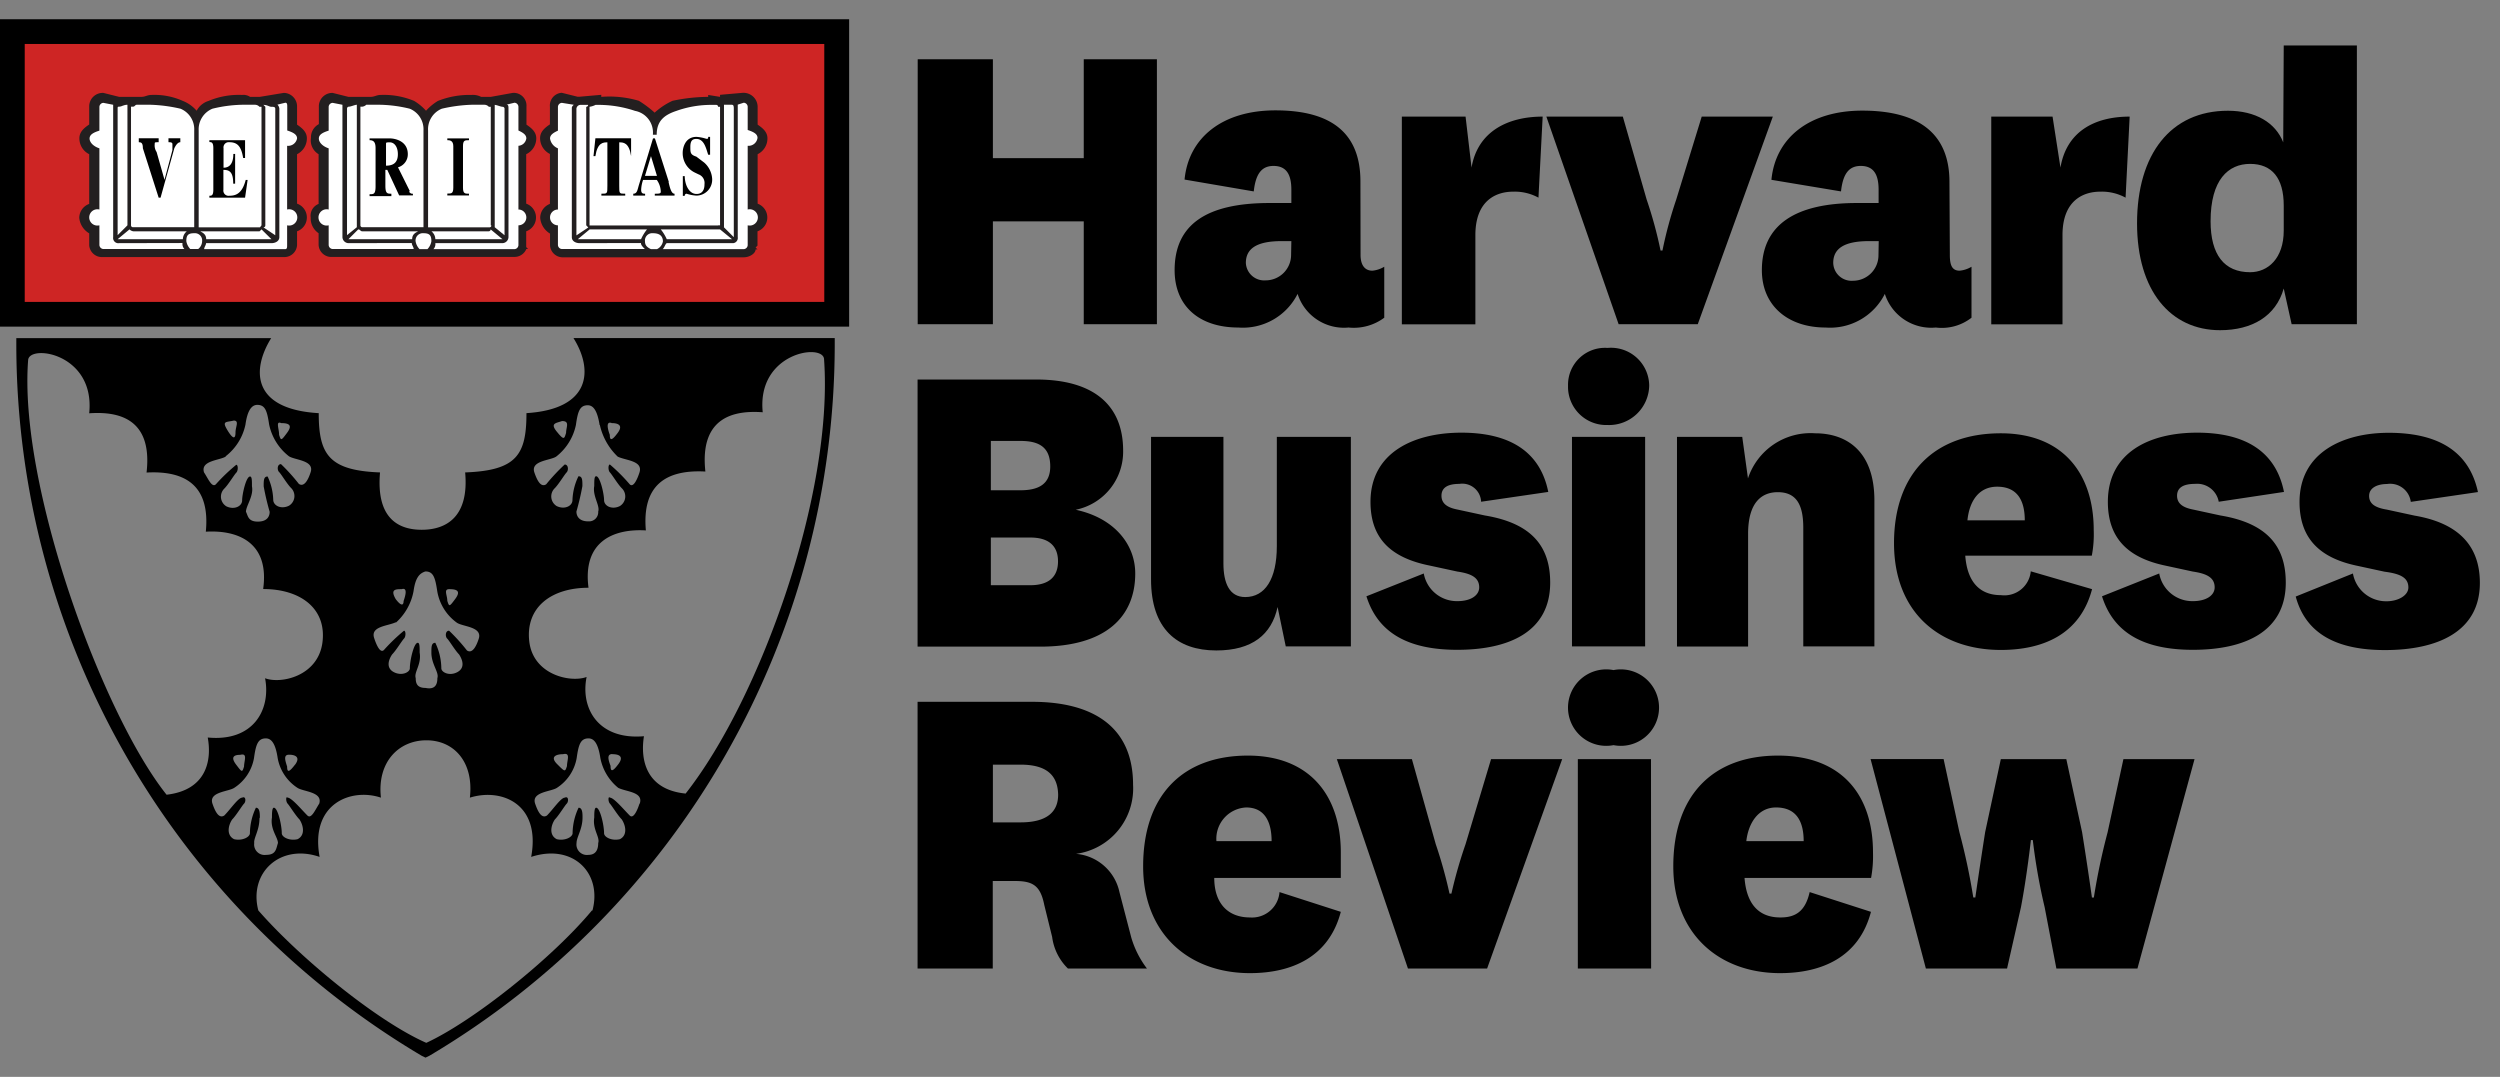 <svg xmlns="http://www.w3.org/2000/svg" viewBox="0 0 196.17 84.5"><rect x="0" y="0" width="196.17" height="84.5" fill="#808080" stroke="none"/><defs><style>.cls-1{fill:none;}.cls-2{fill:#ce2524;}.cls-3{fill:#231f20;}.cls-4{fill:#fff;}</style></defs><title>hbr-lg</title><g id="Layer_2" data-name="Layer 2"><g id="Layer_1-2" data-name="Layer 1"><rect class="cls-1" x="0.5" width="195.67" height="84.5"/><path d="M53.87,15.2a3.16,3.16,0,0,0,.77.15A1.25,1.25,0,0,0,55.88,14a1.85,1.85,0,0,0-.62-1.24l-.62-.47c-.47-.15-.47-.31-.47-.77s.15-.62.47-.62c.62,0,.77.77.93,1.24h.15v-1.4h-.15c0,.15,0,.15-.15.15a3.16,3.16,0,0,0-.77-.15c-.93,0-1.08.93-1.08,1.24a1.8,1.8,0,0,0,.77,1.55l.47.15a.72.72,0,0,1,.47.77c0,.15,0,.77-.62.77s-.93-.77-.93-1.4h-.15v1.55h.15A.15.15,0,0,1,53.87,15.2ZM35.1,11a.49.49,0,0,1,.47.47v3.27c0,.47-.15.47-.47.47v.15H36.8V15.2c-.31,0-.47,0-.47-.47V11.47c0-.47.15-.47.47-.47v-.14H35.1Zm15.51,4.2c-.15,0-.31,0-.31-.31a2.72,2.72,0,0,1,.15-.77h1.08a1.66,1.66,0,0,1,.31.93c0,.15-.15.15-.47.15v.15h1.55V15.2c-.15,0-.31-.15-.47-.93l-1.08-3.41h-.15l-1.08,3.57c-.15.47-.15.77-.47.77v.15h.93Zm.47-2.95.47,1.55h-.93ZM30.75,15.2c-.31,0-.47,0-.47-.62V13.33h.15l.93,2h1.08V15.2c-.15,0-.15,0-.31-.15l-.93-1.87A1.06,1.06,0,0,0,32,12.09c0-1.08-1.08-1.24-1.4-1.24H29V11c.31,0,.47.15.47.62v3c0,.62-.15.62-.47.62v.15h1.71Zm-.47-3.88c0-.15,0-.15.31-.15s.62.31.62.93c0,.77-.31.93-.93.93Zm17.37-.15v3.41c0,.62,0,.62-.47.62v.15h1.87V15.2c-.47,0-.47,0-.47-.62V11.17c.31,0,.77,0,.93,1.08h0v-1.4h-2.8l-.15,1.4h.15c.16-1.08.62-1.08.93-1.08ZM1,25H65.65V2.17H1ZM56.81,8.22h.62c.15,0,.15.15.15.31V18.61l-.77-.77Zm-10.55.15a1.56,1.56,0,0,0,.47-.15h.15a9,9,0,0,1,2.95.47,1.72,1.72,0,0,1,1.4,1.87h.31c0-1.08.62-1.55,1.55-1.87a8.11,8.11,0,0,1,2.8-.47h.31a.15.15,0,0,1,.15.15h.15v9.31H46.26Zm-1.08.15a.33.33,0,0,1,.31-.31h.63L46,8.37v9.31l.15.15-.93.63Zm-5.74-.15a.15.15,0,0,1,.15.15h0v9.93l-.77-.62V8.22C39,8.22,39.28,8.38,39.44,8.38Zm-5.89,1.87a1.74,1.74,0,0,1,1.08-1.71A12,12,0,0,1,37,8.23H38a.48.48,0,0,1,.31.15h.15v9.3a.15.15,0,0,1-.15.15H33.54ZM28.27,8.38h.15a.54.54,0,0,0,.31-.15h1.08a10.55,10.55,0,0,1,2.33.31,1.74,1.74,0,0,1,1.08,1.71v7.6H28.42a.15.15,0,0,1-.15-.15h0Zm-1.08.15a.15.15,0,0,1,.15-.15h0c.15,0,.47-.15.62-.15v9.62l-.78.63Zm-6.52-.31c.31,0,.47.15.62.15s.31,0,.31.15v9.93l-.93-.62a.15.15,0,0,0,.15-.15h0V8.38Zm-4,.31A10.55,10.55,0,0,1,19,8.22h1.08a.48.48,0,0,1,.31.15h.15v9.31l-.15.15H15.55v-7.6h0A1.75,1.75,0,0,1,16.64,8.53Zm-6.36-.15h.15c.15,0,.15-.15.31-.15h1.08a12,12,0,0,1,2.33.31,1.74,1.74,0,0,1,1.08,1.71h0v7.6H10.43a.15.15,0,0,1-.15-.15h0Zm-1.08.15c0-.15,0-.15.15-.15s.31-.15.62-.15v9.46h0l-.78.78Zm-1.08,11a.33.33,0,0,1-.31-.31V17.68a.64.64,0,1,1,0-1.24V11.63c-.47-.15-.77-.47-.77-.77s.31-.47.77-.62V8.37a.33.33,0,0,1,.31-.31l.77.15v10.4a.41.41,0,0,0,.35.47h5.08a.57.57,0,0,0,.15.47Zm6.2-.77H9.19l.93-.77a.54.54,0,0,0,.31.15h4.19a.8.8,0,0,0-.31.62Zm1.24.77h-.62a.8.8,0,0,1-.31-.61c0-.47.15-.62.62-.62a.57.57,0,0,1,.62.62A.8.8,0,0,1,15.55,19.54Zm.15-1.4h4.65l.15-.15.77.77H16.17c0-.3-.15-.46-.46-.62Zm7.6-1.08a.71.71,0,0,1-.77.62v1.55c0,.15,0,.31-.15.31H16c0-.15.15-.31.15-.47h5.12c.31,0,.62-.15.62-.47V8.53a.54.54,0,0,0-.15-.31l.62-.15c.15,0,.15.15.15.31v1.87c.47.15.77.31.77.62a.71.71,0,0,1-.77.62v5A.71.71,0,0,1,23.31,17.06Zm2.8,2.48a.33.33,0,0,1-.31-.31V17.68a.64.64,0,1,1,0-1.24V11.63c-.47-.15-.77-.47-.77-.77s.31-.47.77-.62V8.37a.33.33,0,0,1,.31-.31l.77.15v10.4a.49.49,0,0,0,.47.47h5c0,.15.15.31.15.47Zm6.2-.77h-5l.77-.77c.15,0,.15.15.31.15h4.34c-.31.15-.47.31-.47.62Zm1.24.77h-.62a.8.8,0,0,1-.32-.62.62.62,0,1,1,1.24,0,.8.8,0,0,1-.31.61Zm.31-1.4h4.5a.15.15,0,0,0,.15-.15h0l.93.77H34.17a.8.8,0,0,0-.32-.62Zm7.44-1.08a.67.67,0,0,1-.62.62v1.55a.33.33,0,0,1-.31.31H34a.57.57,0,0,0,.15-.47h5.27a.49.49,0,0,0,.47-.47V8.53c0-.15,0-.31-.15-.31l.62-.15a.33.33,0,0,1,.31.31v1.87c.31.15.62.31.62.62a.67.67,0,0,1-.62.62v5A.67.67,0,0,1,41.3,17.06Zm2.8,2.48a.33.33,0,0,1-.32-.31V17.68a.62.62,0,0,1,0-1.24V11.63a1,1,0,0,1-.62-.77c0-.31.31-.47.62-.62V8.37a.33.33,0,0,1,.31-.31l.93.15c-.15.15-.15.15-.15.31V18.61c0,.31.31.47.62.47H50.3c0,.15.15.31.31.47Zm6.2-.77h-5l.93-.77h4.5a3.39,3.39,0,0,0-.47.77Zm1.24.77h-.47c-.31-.15-.47-.31-.47-.62a.57.57,0,0,1,.51-.62h.11c.47,0,.77.15.77.62,0,.31-.16.47-.47.62Zm.3-1.55H56.5l.93.77H52.31A3.39,3.39,0,0,0,51.85,18Zm7.6-.93a.71.71,0,0,1-.77.62v1.55a.33.33,0,0,1-.31.31H52c.15-.15.15-.31.31-.47h5.12a.41.41,0,0,0,.47-.47V8.22l.47-.15a.33.33,0,0,1,.31.31v1.87c.47.15.77.31.77.62a.71.71,0,0,1-.77.62v5A.71.71,0,0,1,59.45,17.06ZM11.21,11.63l1.24,3.88h.15l1.08-3.88q.23-.47.47-.47v-.31h-.93v.31c.15,0,.31,0,.31.31v.31l-.62,2.33-.62-2.18a.93.93,0,0,1-.15-.62c0-.15,0-.15.31-.15v-.31H10.89v.31C11.05,11.17,11.21,11.17,11.21,11.63Zm30.1,20.79c0,3.27-.77,4.5-4.81,4.65.31,3.41-1.4,4.5-3.41,4.5s-3.57-1.08-3.27-4.5c-4-.15-4.81-1.4-4.81-4.65-5.27-.31-5.27-3.41-3.73-5.89h-20v.62a64.94,64.94,0,0,0,31.8,55.69l.31.15.31-.15A64.94,64.94,0,0,0,65.5,27.15v-.62H45c1.56,2.48,1.4,5.58-3.72,5.89Zm2.8.62c.62,0,.31.47.31.93-.15.47-.15.62-.77-.15-.48-.62,0-.62.45-.78ZM35.25,46.23c.62,0,.93.15.47.77s-.47.62-.62.15C35.1,46.7,34.79,46.23,35.25,46.23Zm-3.73,0c.47-.15.31.47.15.93,0,.31-.15.47-.62-.15-.45-.78,0-.78.48-.78Zm-.47,2.64a4.4,4.4,0,0,0,1.4-2.48c.15-1.08.47-1.4.93-1.55.62,0,.77.47.93,1.55a3.83,3.83,0,0,0,1.55,2.48c.47.31,2,.31,1.71,1.24-.15.47-.47,1.24-.93.93a14.6,14.6,0,0,0-1.4-1.55c-.31,0-.31.47-.15.62s.62.93.93,1.24c.31.47.47,1.08-.15,1.4s-1.24,0-1.24-.31a4.73,4.73,0,0,0-.47-2c-.31,0-.31.31-.31.77,0,.93.62,1.55.47,2,0,.47-.15.93-.93.77-.62,0-.77-.31-.77-.77-.15-.47.47-1.08.31-2,0-.47,0-.77-.15-.77-.31,0-.62,1.4-.62,2,0,.31-.62.62-1.24.31s-.47-.93-.15-1.4c.31-.31.77-1.08.93-1.24s.15-.62,0-.62A14.35,14.35,0,0,0,30.13,51c-.31.31-.62-.47-.77-.93-.31-.94,1.09-.94,1.71-1.25Zm-9-15.67c.62,0,.93.15.47.77s-.47.62-.62.15C21.91,33.66,21.6,33,22.07,33.2ZM18.33,33c.47,0,.15.47.15.93s-.15.62-.62-.15-.14-.63.49-.78Zm-.62,2.8a4.25,4.25,0,0,0,1.55-2.48c.15-1.08.47-1.55.93-1.55.62,0,.77.47.93,1.55a4.26,4.26,0,0,0,1.55,2.48c.47.31,2,.31,1.71,1.24-.15.47-.47,1.24-.93.93a14.6,14.6,0,0,0-1.4-1.55c-.31,0-.31.47-.15.62s.62.93.93,1.24a.89.89,0,0,1-.15,1.4c-.62.31-1.24,0-1.24-.47A4.59,4.59,0,0,0,21,37.39c-.31,0-.31.31-.31.77a20.16,20.16,0,0,0,.47,2c0,.31-.15.77-.93.77s-.77-.47-.93-.77c0-.47.62-1.24.47-2,0-.47,0-.77-.15-.77-.31,0-.62,1.4-.62,1.87s-.62.77-1.24.47a.89.89,0,0,1-.15-1.4c.31-.31.77-1.08.93-1.24s.15-.62,0-.62A14.35,14.35,0,0,0,16.94,38c-.31.31-.62-.47-.93-.93-.3-.94,1.25-.94,1.71-1.25ZM13.07,62.36C8,56,1.44,38,2.21,28.23,2.37,27,7.48,27.76,7,32.43c2.17-.15,5,.31,4.5,4.65,3.1-.17,5,1.07,4.65,4.64,2.64-.15,5,.93,4.5,4.5,2.95,0,5,1.55,4.65,4.2s-3.27,3.27-4.5,2.8c.47,2.48-.93,5-4.5,4.65C16.64,59.72,16.17,62,13.07,62.36ZM23.15,60c-.47.62-.62.62-.62.15-.15-.47-.31-.93.15-.93s.93.17.47.79Zm-4,.15c-.15.47-.15.47-.62-.15s-.14-.77.32-.77c.61-.16.3.46.3.93Zm1.24,4c0-.31,0-.77-.31-.77a4.79,4.79,0,0,0-.47,2c0,.31-.62.62-1.24.47-.62-.31-.47-1.08-.15-1.55.31-.31.77-1.08.93-1.24s.15-.62-.15-.47c-.31,0-.93.93-1.4,1.4-.47.31-.77-.47-.93-.93-.31-.93,1.24-.93,1.71-1.24a3.5,3.5,0,0,0,1.55-2.33c.15-1.08.31-1.55.93-1.55.47,0,.77.47.93,1.55a3.53,3.53,0,0,0,1.55,2.33c.47.31,2,.31,1.71,1.24-.31.47-.62,1.24-.93.93-.47-.47-1.24-1.4-1.55-1.4-.15-.15-.15.31,0,.47s.62.93.93,1.24c.31.47.47,1.24-.15,1.55-.62.15-1.24-.15-1.24-.47,0-.62-.31-2-.62-2-.15,0-.15.47-.15.77-.15.93.47,1.55.47,2-.15.47-.15.93-.93.93a.82.82,0,0,1-.93-.93C19.89,65.77,20.36,65.15,20.36,64.22Zm26.06,7.29c-3.1,3.73-9.31,8.69-13,10.39-3.88-1.71-9.93-6.67-13.18-10.39-.77-2.95,1.71-5.27,4.81-4.2-.77-4.2,2.48-5.43,4.81-4.65-.31-2.8,1.4-4.5,3.57-4.5s3.73,1.71,3.41,4.5c2.48-.77,5.58.47,4.81,4.65,3.26-1.07,5.59,1.25,4.81,4.2Zm3.73-8.38c-.15.47-.47,1.24-.77.93-.47-.47-1.24-1.4-1.55-1.4-.15-.15-.15.31,0,.47s.62.93.93,1.24c.31.47.47,1.24-.15,1.55-.62.15-1.24-.15-1.24-.47,0-.62-.31-2-.62-2-.15,0-.15.47-.15.77-.15.93.47,1.55.31,2,0,.47-.15.93-.77.93a.82.82,0,0,1-.93-.93c0-.47.47-1.08.47-2,0-.31,0-.77-.31-.77a4.79,4.79,0,0,0-.47,2c0,.31-.62.62-1.24.47-.62-.31-.47-1.08-.15-1.55.31-.31.77-1.08.93-1.24s.15-.62-.15-.47c-.31,0-.93.93-1.4,1.4-.47.31-.77-.47-.93-.93-.31-.93,1.24-.93,1.71-1.24a3.5,3.5,0,0,0,1.55-2.33c.15-1.08.31-1.55.93-1.55.47,0,.77.47.93,1.55a4,4,0,0,0,1.4,2.33c.63.32,2,.31,1.69,1.24Zm-6-3.88c.62-.15.31.47.31.93-.15.47-.15.47-.77-.15s0-.78.45-.78Zm3.88,0c.47,0,.93.15.47.77s-.62.62-.62.15c-.17-.46-.32-.93.14-.93Zm7.29-22.18c-.47-4.34,2.33-4.81,4.5-4.65-.47-4.65,4.65-5.43,4.81-4.2.77,10.55-5,26.68-10.86,34.12-3.1-.31-3.57-2.64-3.27-4.5-3.57.31-5-2.17-4.5-4.65-1.24.47-4.2-.15-4.5-2.8s1.71-4.2,4.65-4.2c-.47-3.57,1.87-4.65,4.5-4.5-.31-3.53,1.55-4.78,4.65-4.62ZM48,33.2c.47,0,.93.15.47.77s-.62.62-.62.15c-.17-.46-.32-1.08.14-.93Zm-.93.15a4.92,4.92,0,0,0,1.4,2.48c.62.31,2,.31,1.71,1.24-.15.47-.47,1.24-.77.93a14.14,14.14,0,0,0-1.55-1.55c-.15,0-.15.47,0,.62s.62.93.93,1.24a.89.89,0,0,1-.15,1.4c-.62.31-1.24,0-1.24-.47s-.31-1.87-.62-1.87c-.15,0-.15.31-.15.77-.15.77.47,1.55.31,2a.72.72,0,0,1-.67.77h-.11c-.77,0-.93-.47-.93-.77a20.32,20.32,0,0,0,.47-2c0-.47,0-.77-.31-.77a4.63,4.63,0,0,0-.47,1.87c0,.47-.62.77-1.24.47a.89.89,0,0,1-.15-1.4c.31-.31.77-1.08.93-1.24s.15-.62-.15-.62A15.38,15.38,0,0,0,42.86,38c-.47.31-.77-.47-.93-.93-.31-.93,1.24-.93,1.71-1.24a4.25,4.25,0,0,0,1.55-2.48c.15-1.08.31-1.55.93-1.55.46,0,.76.47.93,1.55ZM19.43,14.12h-.15C19,15.2,18.5,15.36,18,15.36a.41.41,0,0,1-.47-.47V13.33c.47,0,.77.15.77,1.08h.15V12.08h-.14c0,.77-.31,1.08-.77,1.08V11.63c0-.31.15-.31.47-.31.62,0,.93.15,1.08,1.08h.15V11h-2.8v.15c.15,0,.31,0,.31.47v3.27c0,.47-.15.47-.31.47v.15h2.8Z"/><polygon class="cls-2" points="0.97 2.48 65.66 2.48 65.66 24.66 0.97 24.66 0.97 2.48"/><path d="M66.63,25.63H0V1.51H66.63ZM1.94,23.69H64.68V3.45H1.94Z"/><path class="cls-3" d="M59.45,16V12.1a1.38,1.38,0,0,0,.77-1.24c0-.47-.31-.77-.77-1.08V8.37a1.11,1.11,0,0,0-1.24-1.08h0l-1.71.15V7.6l-.93-.15V7.6a13.91,13.91,0,0,0-2.8.31,5.41,5.41,0,0,0-1.4.93,8.6,8.6,0,0,0-1.24-.93,8.16,8.16,0,0,0-2.95-.31V7.44l-1.71.15h-.15l-1.24-.31a1,1,0,0,0-.93,1.08v1.4c-.47.31-.77.62-.77,1.08a1.38,1.38,0,0,0,.77,1.24V16a1.17,1.17,0,0,0-.76,1.09,1.58,1.58,0,0,0,.77,1.24v.93a1,1,0,0,0,.93.93H58.36c.47,0,.93-.31.93-.62h.15l-.15-.15.15-.15V18.15a1.15,1.15,0,0,0,0-2.17Z"/><path class="cls-3" d="M42.08,10.86c0-.47-.31-.77-.77-1.08V8.37a1,1,0,0,0-1.08-1.08h0l-1.71.31h-.77A1.4,1.4,0,0,0,37,7.45a6.68,6.68,0,0,0-2.64.47,4.11,4.11,0,0,0-.93.77,4.11,4.11,0,0,0-.93-.77,6.18,6.18,0,0,0-2.64-.47c-.31,0-.47.15-.77.15H27.34L26.1,7.29a1.06,1.06,0,0,0-1.08,1s0,0,0,.05v1.4a1.17,1.17,0,0,0-.62,1.08A1.26,1.26,0,0,0,25,12.1V16a1,1,0,0,0-.62,1.08A1.4,1.4,0,0,0,25,18.3v.93a1,1,0,0,0,1.08.93H40.37a1,1,0,0,0,.93-.62h.14l-.15-.15V18.15a1.15,1.15,0,0,0,0-2.17V12.1A1.38,1.38,0,0,0,42.08,10.86Z"/><path class="cls-3" d="M24.08,10.86c0-.47-.31-.77-.77-1.08V8.37a1.06,1.06,0,0,0-1-1.08h-.05l-1.87.31h-.77A.93.93,0,0,0,19,7.45a6.14,6.14,0,0,0-2.64.47,1.59,1.59,0,0,0-.93.77,2.78,2.78,0,0,0-1.08-.77,5.45,5.45,0,0,0-2.48-.47c-.31,0-.47.15-.77.15H9.35L8.11,7.29A1.06,1.06,0,0,0,7,8.32s0,0,0,.05v1.4c-.47.31-.77.62-.77,1.08A1.38,1.38,0,0,0,7,12.1V16a1.17,1.17,0,0,0-.78,1.09A1.58,1.58,0,0,0,7,18.31v.93a1,1,0,0,0,1.08.93H22.38a1,1,0,0,0,.93-.93V18.15a1.15,1.15,0,0,0,0-2.17V12.1A1.39,1.39,0,0,0,24.08,10.86Z"/><path class="cls-4" d="M51.85,18a3.39,3.39,0,0,1,.47.77h5.12L56.5,18Z"/><path class="cls-4" d="M51.23,18.3a.57.57,0,0,0-.62.63c0,.31.15.47.47.62h.47a.83.83,0,0,0,.47-.62C52,18.46,51.69,18.3,51.23,18.3Z"/><path class="cls-4" d="M45.49,18.77H50.3a3.39,3.39,0,0,1,.47-.77h-4.5l-.93.77Z"/><path class="cls-4" d="M33.85,18.15a.8.8,0,0,1,.31.62h5.27L38.5,18a.15.15,0,0,1-.15.15h-4.5Z"/><path class="cls-4" d="M33.23,18.3a.57.57,0,0,0-.62.63,1.17,1.17,0,0,0,.31.62h.62a1.17,1.17,0,0,0,.31-.62C33.85,18.46,33.7,18.3,33.23,18.3Z"/><path class="cls-4" d="M27.34,18.77h5c0-.31.15-.47.47-.62H28.42c-.15,0-.15-.15-.31-.15Z"/><path class="cls-4" d="M15.71,18.15c.31.15.47.31.47.62h5.12L20.52,18l-.15.15Z"/><path class="cls-4" d="M15.24,18.3c-.47,0-.62.15-.62.62a1.17,1.17,0,0,0,.31.62h.62a.8.8,0,0,0,.31-.61.57.57,0,0,0-.51-.63Z"/><path class="cls-4" d="M9.35,18.77h5a.8.8,0,0,1,.31-.62h-4.2a.54.54,0,0,1-.3-.15l-.93.77Z"/><path class="cls-4" d="M58.67,16.44v-5a.71.71,0,0,0,.77-.62c0-.31-.31-.47-.77-.62V8.37a.33.33,0,0,0-.31-.31l-.47.15v10.4a.41.41,0,0,1-.35.47H52.31c-.15.15-.15.31-.31.47h6.36a.33.33,0,0,0,.31-.31V17.68a.64.64,0,1,0,0-1.24Z"/><path class="cls-4" d="M45.49,19.08c-.31,0-.62-.15-.62-.47V8.53c0-.15,0-.15.15-.31l-.93-.15a.33.33,0,0,0-.31.31v1.87c-.31.15-.62.31-.62.62a1,1,0,0,0,.62.77v4.8a.62.62,0,0,0,0,1.24v1.55a.33.33,0,0,0,.31.31h6.51c-.15-.15-.31-.31-.31-.47Z"/><path class="cls-4" d="M41.3,10.86c0-.31-.31-.47-.62-.62V8.37a.33.33,0,0,0-.31-.31l-.62.15c.15,0,.15.15.15.31V18.61a.49.49,0,0,1-.47.47H34.16a.57.57,0,0,1-.15.47h6.36a.33.33,0,0,0,.31-.31V17.68a.62.62,0,0,0,0-1.24v-5A.67.67,0,0,0,41.3,10.86Z"/><path class="cls-4" d="M27.34,19.08a.49.49,0,0,1-.47-.47V8.22l-.77-.15a.33.33,0,0,0-.31.31v1.87c-.47.15-.77.31-.77.62s.31.62.77.77v4.8a.64.64,0,1,0,0,1.24v1.55a.33.33,0,0,0,.31.31h6.36c0-.15-.15-.31-.15-.47Z"/><path class="cls-4" d="M23.31,10.86c0-.31-.31-.47-.77-.62V8.37c0-.15,0-.31-.15-.31l-.62.15a.54.54,0,0,1,.15.31V18.61c0,.31-.31.47-.62.47H16.17c0,.15-.15.31-.15.47h6.36c.15,0,.15-.15.15-.31V17.68a.64.64,0,1,0,0-1.24v-5A.71.71,0,0,0,23.31,10.86Z"/><path class="cls-4" d="M9.35,19.08a.41.41,0,0,1-.47-.47V8.22l-.77-.15a.33.33,0,0,0-.31.31v1.87c-.47.15-.77.31-.77.62s.31.62.77.77v4.8a.64.64,0,1,0,0,1.24v1.55a.33.33,0,0,0,.31.31h6.36a.57.57,0,0,1-.15-.47Z"/><path class="cls-4" d="M10,17.68V8.22c-.31,0-.47.15-.62.15s-.15,0-.15.15v9.93l.77-.77Z"/><path class="cls-4" d="M15.24,17.84v-7.6h0a1.74,1.74,0,0,0-1.08-1.71,12,12,0,0,0-2.34-.31H10.74c-.15,0-.15.15-.31.15h-.15v9.31a.15.15,0,0,0,.15.15h4.81Z"/><path class="cls-4" d="M20.52,17.68V8.38h-.16A.48.48,0,0,0,20,8.22H19a10.55,10.55,0,0,0-2.33.31,1.75,1.75,0,0,0-1.08,1.71h0v7.6h4.81Z"/><path class="cls-4" d="M20.67,17.84l.93.62V8.53c0-.15-.15-.15-.31-.15s-.31-.15-.62-.15l.15.15v9.3a.15.15,0,0,1-.15.16Z"/><path class="cls-4" d="M28,17.68V8.22c-.15,0-.47.15-.62.15a.15.15,0,0,0-.15.15h0v9.93l.77-.62Z"/><path class="cls-4" d="M33.23,17.84v-7.6a1.74,1.74,0,0,0-1.08-1.71,10.55,10.55,0,0,0-2.33-.31H28.74a.54.54,0,0,1-.31.15h-.15v9.31a.15.15,0,0,0,.15.15h4.81Z"/><path class="cls-4" d="M38.51,17.68V8.38h-.15A.48.48,0,0,0,38,8.22H37a12,12,0,0,0-2.33.31,1.74,1.74,0,0,0-1.08,1.71v7.6h4.81a.15.15,0,0,0,.16-.14S38.51,17.69,38.51,17.68Z"/><path class="cls-4" d="M38.82,17.68v.15l.77.63V8.53a.15.15,0,0,0-.15-.15h0c-.15,0-.47-.15-.62-.15v9.46Z"/><path class="cls-4" d="M46,17.68V8.38a.15.15,0,0,0,.15-.15h-.62a.33.33,0,0,0-.3.31v9.93l.93-.62Z"/><path class="cls-4" d="M56.35,17.68h.15V8.38h-.15a.15.15,0,0,0-.15-.15h-.32a8.11,8.11,0,0,0-2.8.47c-.93.31-1.55.77-1.55,1.87h-.3a1.73,1.73,0,0,0-1.4-1.87,9,9,0,0,0-2.95-.47h-.15a1.56,1.56,0,0,1-.47.15v9.31H56.35Z"/><path class="cls-4" d="M56.81,17.84l.77.77V8.53c0-.15,0-.31-.15-.31h-.62Z"/><path d="M19.43,14.12h-.15C19,15.2,18.5,15.36,18,15.36a.41.41,0,0,1-.47-.47V13.33c.47,0,.77.15.77,1.08h.15V12.08h-.14c0,.77-.31,1.08-.77,1.08V11.63a.41.41,0,0,1,.35-.47H18c.62,0,.93.31,1.08,1.24h.15V11h-2.8v.15c.15,0,.31,0,.31.47v3.27c0,.47-.15.47-.31.47v.15h2.8Z"/><path d="M11.21,11.63l1.24,3.88h.15l1.08-3.88q.23-.47.47-.47v-.31h-.93v.31c.15,0,.31,0,.31.15v.47l-.62,2.33-.62-2.18a.93.93,0,0,1-.15-.62c0-.15,0-.15.31-.15v-.31H10.89v.31C11.05,11.17,11.21,11.17,11.21,11.63Z"/><path d="M47.66,11.17v3.41c0,.62,0,.62-.47.62v.15h1.87V15.2c-.47,0-.47,0-.47-.62V11.17c.31,0,.77,0,.93,1.08h0v-1.4h-2.8l-.15,1.4h.15C46.88,11.17,47.35,11.17,47.66,11.17Z"/><path d="M35.1,11c.15,0,.47,0,.47.47v3.25c0,.47-.15.47-.47.47v.15H36.8V15.2c-.31,0-.47,0-.47-.47V11.47c0-.47.15-.47.47-.47v-.14H35.1Z"/><path d="M53.87,15.2a3.16,3.16,0,0,0,.77.15A1.25,1.25,0,0,0,55.88,14a1.85,1.85,0,0,0-.62-1.24l-.62-.47c-.47-.15-.47-.31-.47-.77s.15-.62.47-.62c.62,0,.77.77.93,1.24h.15v-1.4h-.15c0,.15,0,.15-.15.15a3.16,3.16,0,0,0-.77-.15c-.93,0-1.08.93-1.08,1.24a1.69,1.69,0,0,0,.93,1.55l.31.15a.72.72,0,0,1,.47.77c0,.15,0,.77-.62.77s-.93-.77-.93-1.4h-.15v1.55h.15A.15.15,0,0,1,53.87,15.2Z"/><path d="M30.29,13V11.32c0-.15,0-.15.31-.15s.62.31.62.93S30.91,13,30.29,13Zm1.87,2-.93-1.87A1.06,1.06,0,0,0,32,12.1c0-1.08-1.08-1.24-1.4-1.24H29V11c.31,0,.47.15.47.62v3c0,.62-.15.62-.47.62v.15h1.71V15.2c-.31,0-.47,0-.47-.62V13.33h.15l.93,2h1.08V15.2c-.15,0-.15,0-.31-.15Z"/><path d="M50.61,13.8l.47-1.55.47,1.55Zm1.87.47-1.09-3.41h-.15l-1.08,3.57c-.15.47-.15.77-.47.77v.15h.93V15.2c-.15,0-.31,0-.31-.31a2.72,2.72,0,0,1,.15-.77h1.08a1.66,1.66,0,0,1,.31.93c0,.15-.15.15-.47.15v.15h1.55V15.2c-.16,0-.31-.15-.47-.93Z"/><g id="_1058547897664" data-name=" 1058547897664"><polygon points="72.01 25.44 72.01 4.65 77.91 4.65 77.91 12.41 85.04 12.41 85.04 4.65 90.78 4.65 90.78 25.44 85.04 25.44 85.04 17.37 77.91 17.37 77.91 25.44 72.01 25.44"/><path d="M106.76,20c0,.77.31,1.24.93,1.24a2.2,2.2,0,0,0,.93-.31v4a4,4,0,0,1-2.8.77,3.82,3.82,0,0,1-4-2.64,4.8,4.8,0,0,1-4.65,2.64c-3.1,0-5-1.71-5-4.5,0-3.57,2.48-5.27,7.45-5.27h1.71V14.89c0-1.08-.31-1.87-1.4-1.87-.93,0-1.4.62-1.55,2l-5.43-.93c.31-3.27,2.95-5.43,7.13-5.43,4.65,0,6.67,2,6.67,5.58Zm-5.43-1.08h-.77c-2,0-2.8.62-2.8,1.71A1.44,1.44,0,0,0,99.31,22a2,2,0,0,0,2-2Z"/><path d="M100.4,70l4.81,1.55c-.93,3.57-3.88,4.81-7.13,4.81-4.81,0-8.38-3.1-8.38-8.38,0-5.58,3.1-8.69,8.22-8.69,4.81,0,7.29,3.1,7.29,7.6v2H95.28c0,2,1.08,3.1,2.8,3.1A2.16,2.16,0,0,0,100.4,70Zm-.62-4c0-1.4-.47-2.64-2-2.64a2.46,2.46,0,0,0-2.33,2.64Z"/><path d="M89.08,45c0,3.41-2.33,5.74-7.45,5.74H72V29.78h9.31c4.5,0,6.82,2,6.82,5.58A4.65,4.65,0,0,1,84.41,40C87.37,40.63,89.08,42.66,89.08,45ZM77.75,38.47h2.33c1.4,0,2.33-.47,2.33-1.87,0-1.55-.93-2-2.33-2H77.75Zm0,7.45h3.1c1.4,0,2.17-.62,2.17-1.87s-.77-1.87-2.17-1.87h-3.1Z"/><path d="M100.25,47.63c-.47,2.17-2,3.41-4.81,3.41-3.1,0-5.12-1.71-5.12-5.58V34.28H96v9.93c0,1.55.47,2.64,1.71,2.64,1.55,0,2.48-1.4,2.48-4V34.28H106V50.72h-5.11Z"/><path d="M111.72,45a2.64,2.64,0,0,0,2.64,2.17c1.08,0,1.71-.47,1.71-1.08,0-.77-.62-1.08-1.71-1.24l-2.17-.47c-3.1-.62-4.65-2.17-4.65-5,0-3.88,3.41-5.43,7.13-5.43,3.88,0,6.2,1.55,6.82,4.65l-5.27.77a1.48,1.48,0,0,0-1.71-1.4q-1.4,0-1.4.93c0,.62.47.93,1.24,1.08l2.17.47c3.73.62,5.12,2.48,5.12,5.27,0,3.88-3.27,5.27-7.29,5.27-3.73,0-6.2-1.24-7.13-4.2Z"/><path d="M126.14,27.3a3,3,0,0,1,3.27,2.95,3.15,3.15,0,0,1-3.27,3.1,3,3,0,0,1-3.1-2.93q0-.09,0-.18A2.9,2.9,0,0,1,126.14,27.3Zm2.95,23.42h-5.74V34.28h5.74Z"/><path d="M137.16,37.54A5.17,5.17,0,0,1,142.43,34c2.47,0,4.65,1.4,4.65,5.27V50.72h-5.58V41.42c0-1.71-.47-2.8-2-2.8-1.24,0-2.33.77-2.33,3.27v8.84h-5.58V34.28h5.12Z"/><path d="M159.35,44.83l4.81,1.4C163.22,49.8,160.28,51,157,51c-4.81,0-8.38-2.95-8.38-8.38S151.75,34,157,34c4.81,0,7.29,3.1,7.29,7.6a8.84,8.84,0,0,1-.15,2h-9.93c.15,2,1.08,3.1,2.8,3.1A2.08,2.08,0,0,0,159.35,44.83Zm-.47-4c0-1.4-.47-2.64-2.17-2.64-1.4,0-2.17,1.08-2.33,2.64Z"/><path d="M169.43,45a2.64,2.64,0,0,0,2.64,2.17c1.08,0,1.71-.47,1.71-1.08,0-.77-.62-1.08-1.71-1.24l-2.17-.47c-2.95-.62-4.5-2.17-4.5-5,0-3.88,3.27-5.43,7-5.43,3.88,0,6.2,1.55,6.82,4.65l-5.12.77a1.72,1.72,0,0,0-1.87-1.4q-1.4,0-1.4.93c0,.62.47.93,1.24,1.08l2.17.47c3.73.62,5.12,2.48,5.12,5.27,0,3.88-3.27,5.27-7.29,5.27-3.73,0-6.2-1.24-7.13-4.2Z"/><path d="M184.63,45a2.64,2.64,0,0,0,2.64,2.18c.93,0,1.71-.47,1.71-1.08,0-.77-.62-1.08-1.87-1.24l-2.17-.47c-2.95-.62-4.5-2.17-4.5-5,0-3.88,3.41-5.43,7-5.43q6,0,7,4.65l-5.27.77a1.63,1.63,0,0,0-1.87-1.4c-.77,0-1.4.31-1.4.93s.47.93,1.4,1.08l2.17.47c3.57.61,5.12,2.48,5.12,5.28,0,3.88-3.41,5.27-7.45,5.27-3.73,0-6.2-1.24-7-4.2Z"/><path d="M121.34,9.15h6l1.87,6.51a32.61,32.61,0,0,1,1.09,4h.15a32.61,32.61,0,0,1,1.08-4l2-6.51h5.58l-5.89,16.29h-6.21Z"/><path d="M153,20c0,.77.15,1.24.77,1.24a2.2,2.2,0,0,0,.93-.31v4a3.78,3.78,0,0,1-2.8.77,3.82,3.82,0,0,1-4-2.64,4.8,4.8,0,0,1-4.65,2.64c-2.95,0-5-1.71-5-4.5,0-3.57,2.64-5.27,7.45-5.27h1.71V14.89c0-1.08-.31-1.87-1.4-1.87-.93,0-1.4.62-1.55,2L139,14.11c.31-3.27,2.95-5.43,7.13-5.43,4.68,0,6.84,2,6.84,5.59Zm-5.58-1.08h-.77c-2,0-2.8.62-2.8,1.71a1.44,1.44,0,0,0,1.55,1.4,2,2,0,0,0,2-2Z"/><path d="M166.79,15.51a3.88,3.88,0,0,0-2-.47c-1.24,0-2.95.62-2.95,3.41v7h-5.59V9.15h4.81l.62,4c.47-2.8,2.64-4,5.43-4Z"/><path d="M179.2,3.57h5.74V25.44h-5.12l-.62-2.8c-.62,2.17-2.48,3.27-5,3.27-3.88,0-6.51-3.1-6.51-8.38,0-5.43,2.64-8.84,7.13-8.84,2.17,0,3.73.93,4.34,2.48Zm0,12.56c0-2.17-.93-3.27-2.64-3.27s-3.1,1.24-3.1,4.5c0,2.64,1.08,4,3.1,4,1.4,0,2.64-1.08,2.64-3.27Z"/><path d="M83.8,76a4.22,4.22,0,0,1-1.24-2.48L81.94,71c-.31-1.55-.93-1.87-2.33-1.87H77.9V76H72V55.07h9c4.65,0,7.91,1.87,7.91,6.51A5.18,5.18,0,0,1,84.43,67,3.81,3.81,0,0,1,87.84,70l.93,3.57A7.47,7.47,0,0,0,90,76ZM77.91,64.53h2.17c2,0,2.95-.77,2.95-2.17C83,60.8,82.09,60,80.08,60H77.91Z"/><path d="M104.9,59.57h5.89l1.87,6.67a35.86,35.86,0,0,1,1.08,3.88h.15A35.86,35.86,0,0,1,115,66.24l2-6.67h5.58L116.69,76h-6.21Z"/><path d="M126.61,52.58a3,3,0,1,1,0,5.89,3,3,0,1,1,0-5.89ZM129.56,76h-5.75V59.57h5.74Z"/><path d="M142,70l4.81,1.55c-.93,3.57-3.88,4.81-7.13,4.81-4.81,0-8.38-3.1-8.38-8.38,0-5.58,3.1-8.69,8.22-8.69,5,0,7.45,3.1,7.45,7.6a9.54,9.54,0,0,1-.15,2h-9.93c.15,2,1.08,3.1,2.8,3.1C140.89,72,141.66,71.51,142,70Zm-.47-4c0-1.4-.47-2.64-2.17-2.64-1.4,0-2.17,1.24-2.33,2.64Z"/><path d="M162.14,59.57l1.24,5.74c.47,2.95.77,5.12.77,5.12h.15a50.27,50.27,0,0,1,1.08-5.12l1.24-5.74h5.58L167.72,76h-6.36l-.92-4.81a46.45,46.45,0,0,1-.93-5.27h-.15s-.31,2.8-.78,5.27L157.49,76h-6.37l-4.34-16.44h5.73l1.24,5.74a50.26,50.26,0,0,1,1.09,5.12H155s.31-2.17.77-5.12L157,59.57Z"/><path d="M120.72,15.51a3.88,3.88,0,0,0-2-.47c-1.24,0-2.95.62-2.95,3.41v7H110V9.15h5l.47,4c.47-2.8,2.8-4,5.58-4Z"/></g></g></g></svg>